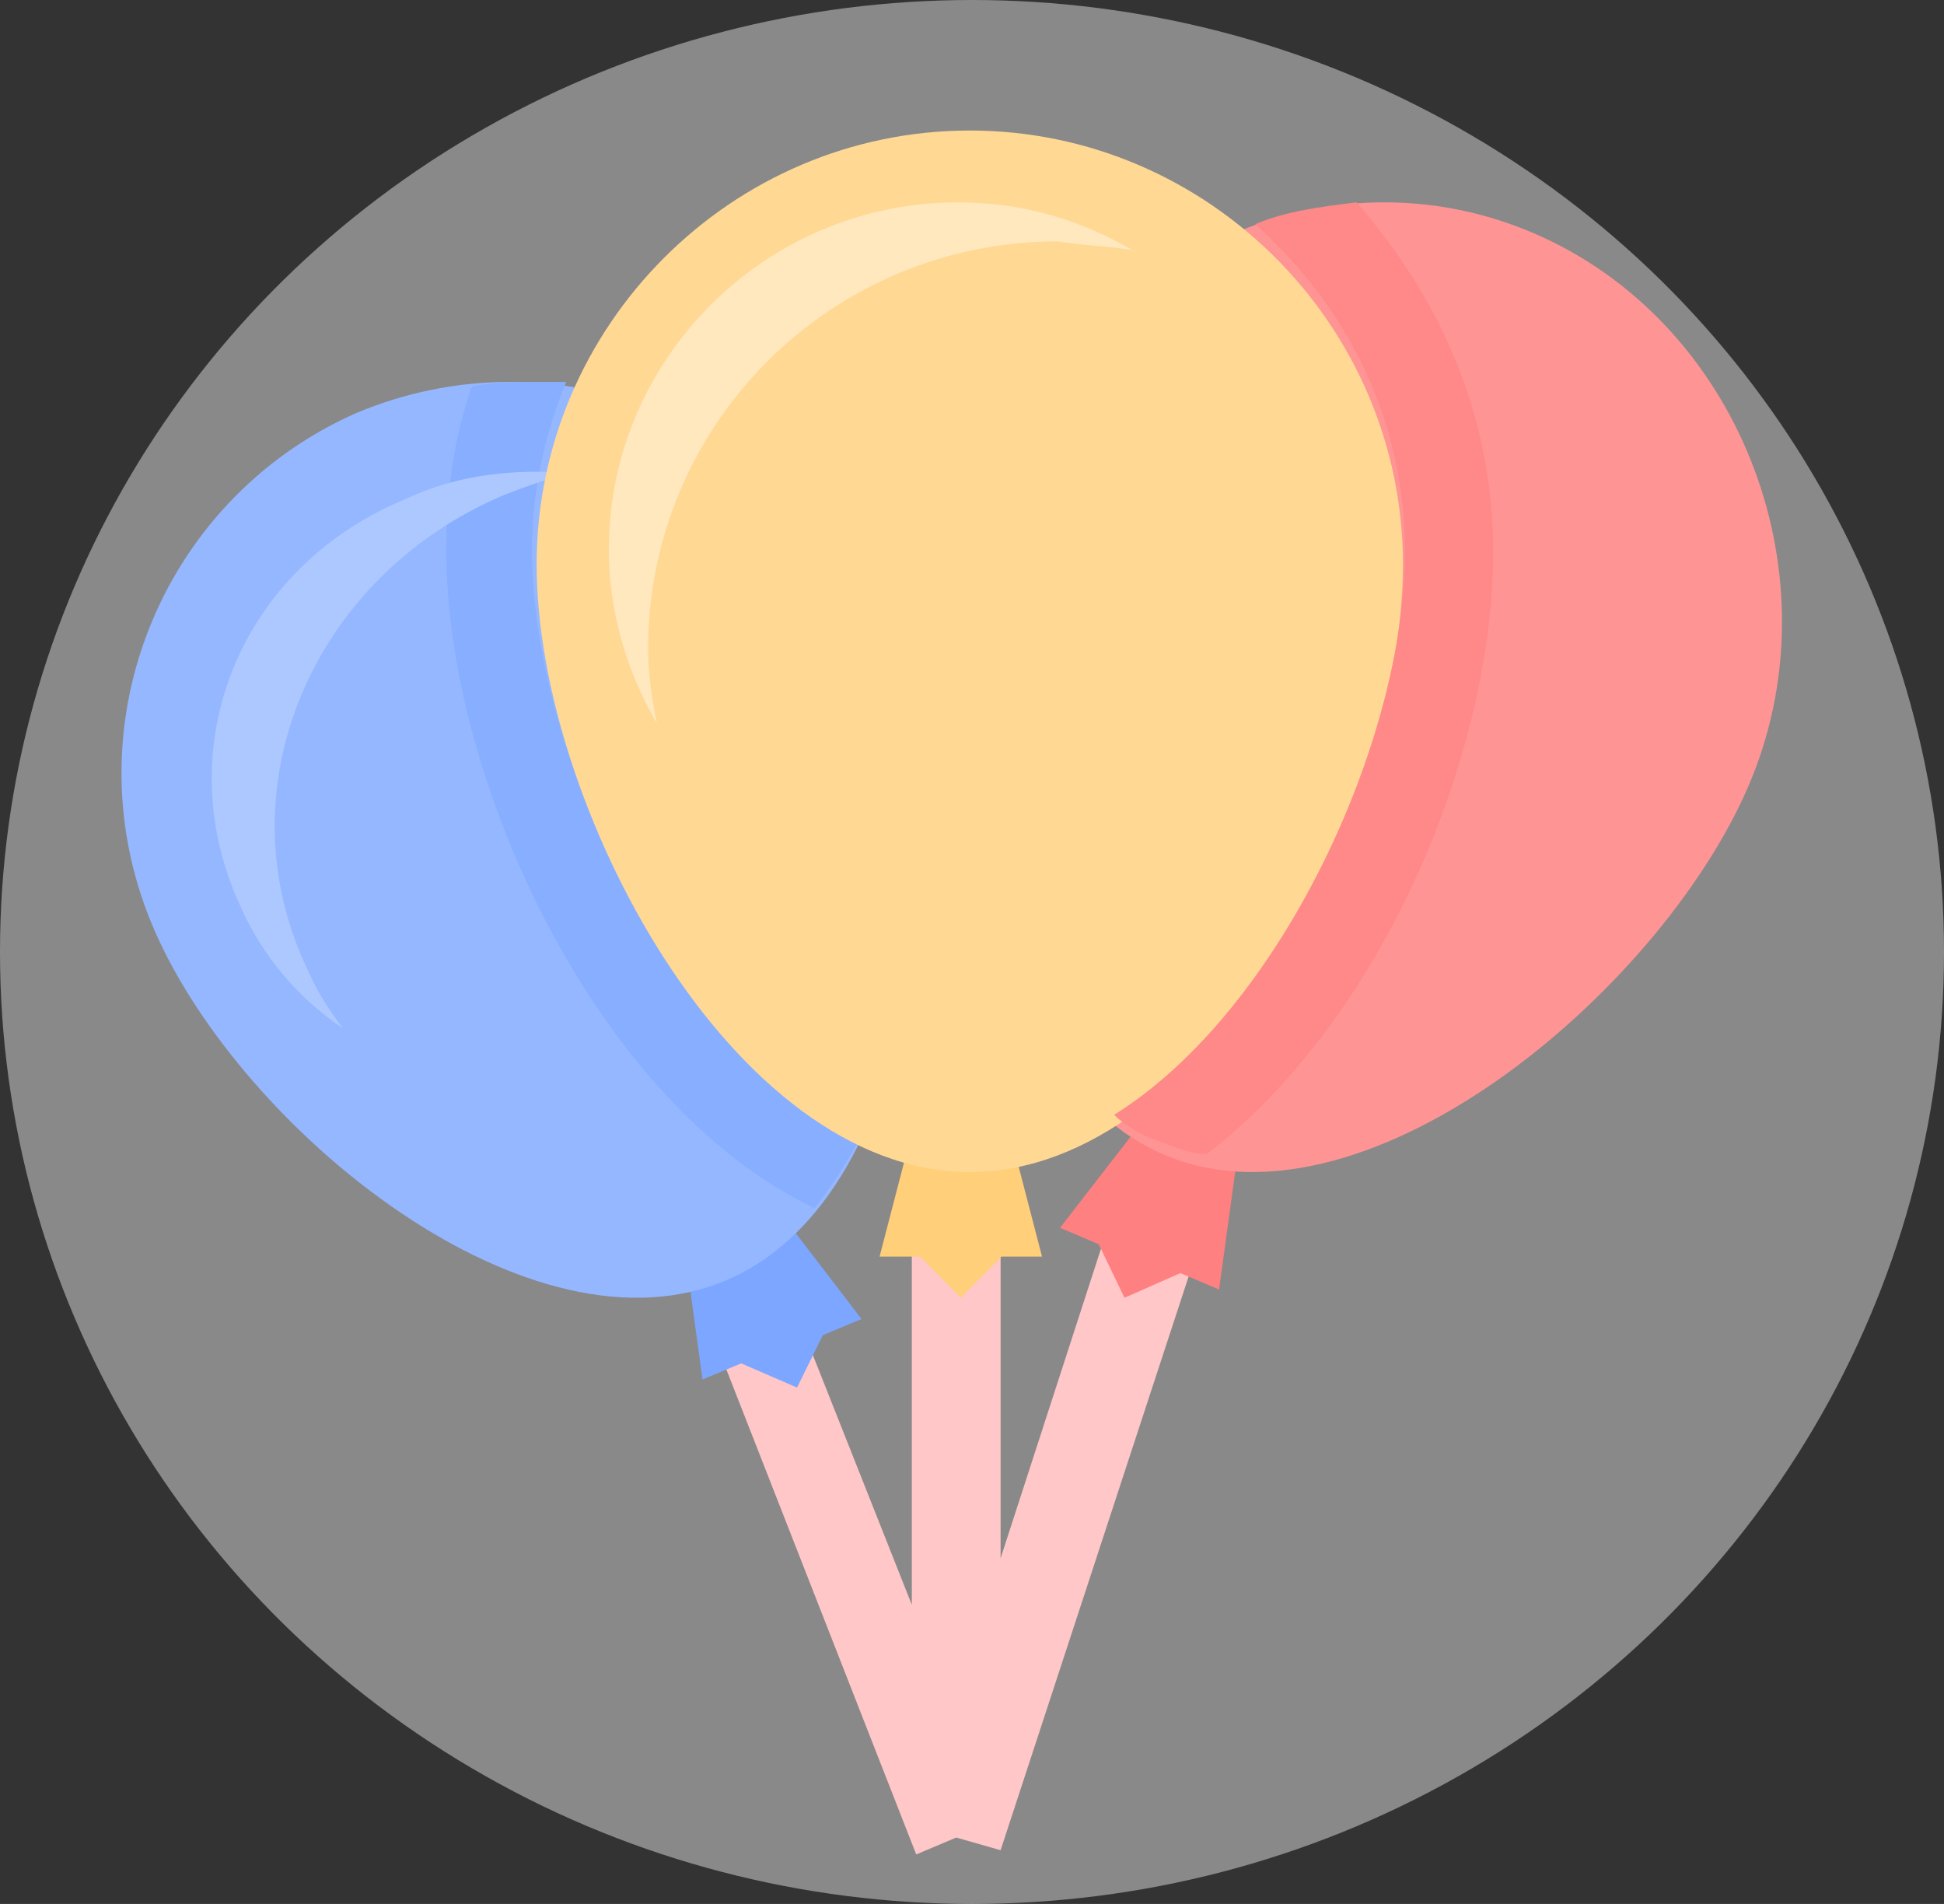 <svg xmlns="http://www.w3.org/2000/svg" width="48" height="47" viewBox="0 0 48 47" fill="none"><rect x="0" y="0" width="48" height="47" fill="#333333" stroke="none"/><g id="Icon"><g id="Mask"><path id="Path" d="M22.623 45.778L16.815 30.946L18.788 30.215L22.514 39.615V27.603H24.706V38.467L27.993 28.334L30.185 28.961L24.706 45.674L23.61 45.361L22.623 45.778Z" fill="#FF9E9E"></path><path id="Path_2" d="M25.729 31.02H24.726L23.723 32.036L22.721 31.02H21.718L22.721 27.16H24.726L25.729 31.02Z" fill="#FFAB17"></path><path id="Path_3" d="M21.272 32.561L20.317 32.959L19.68 34.253L18.301 33.656L17.346 34.053L16.815 30.172L18.831 29.376L21.272 32.561Z" fill="#1C65FF"></path><path id="Path_4" d="M21.461 15.245C23.625 20.187 22.868 29.427 17.998 31.576C13.128 33.725 5.985 27.923 3.821 22.981C1.656 18.038 3.929 12.344 8.799 10.195C13.669 8.154 19.296 10.303 21.461 15.245Z" fill="#4682FF"></path><path id="Path_5" d="M28.614 27.16L30.63 27.973L30.1 31.833L29.145 31.427L27.765 32.036L27.129 30.715L26.174 30.309L28.614 27.16Z" fill="#FF2222"></path><path id="Path_6" d="M25.131 11.18C22.917 16.392 23.655 26.166 28.61 28.446C33.565 30.727 40.945 24.537 43.159 19.433C45.373 14.329 43.053 8.14 38.098 5.859C33.143 3.579 27.345 5.968 25.131 11.18Z" fill="#FF4646"></path><path id="Path_7" d="M20.109 29.82C20.532 29.286 20.954 28.645 21.271 28.005C16.622 25.976 13.135 18.61 13.135 13.592C13.135 12.097 13.452 10.709 13.98 9.428C13.769 9.428 13.663 9.428 13.452 9.428C12.818 9.428 12.29 9.428 11.655 9.535C11.233 10.709 11.021 12.097 11.021 13.592C11.021 19.25 14.72 27.257 20.109 29.82Z" fill="#2F72FF"></path><path id="Path_8" d="M7.583 23.91C5.471 19.482 7.694 14.21 12.474 12.207C13.03 11.996 13.586 11.785 14.142 11.68C12.808 11.575 11.363 11.68 10.029 12.313C5.916 14 4.137 18.428 5.916 22.329C6.472 23.594 7.361 24.649 8.473 25.387C8.139 24.965 7.806 24.438 7.583 23.91Z" fill="#719FFF"></path><path id="Path_9" d="M34.641 13.935C34.641 19.827 29.828 28.933 23.946 28.933C18.063 28.933 13.25 19.827 13.25 13.935C13.25 8.043 18.063 3.222 23.946 3.222C29.828 3.222 34.641 8.043 34.641 13.935Z" fill="#FFBC46"></path><path id="Path_10" d="M36.869 13.617C36.869 10.276 35.564 7.366 33.496 4.995C32.625 5.103 31.755 5.21 30.993 5.534C33.278 7.581 34.693 10.384 34.693 13.617C34.693 18.251 31.646 24.933 27.511 27.52C27.837 27.843 28.273 28.059 28.599 28.166C28.925 28.274 29.361 28.49 29.796 28.49C34.149 25.149 36.869 18.575 36.869 13.617Z" fill="#FF3131"></path><path id="Path_11" d="M16.002 16.029C16.002 10.459 20.525 5.959 26.125 5.959C26.771 6.066 27.31 6.066 27.956 6.173C26.664 5.423 25.264 4.995 23.648 4.995C18.909 4.995 15.032 8.852 15.032 13.565C15.032 15.065 15.463 16.565 16.217 17.851C16.109 17.315 16.002 16.672 16.002 16.029Z" fill="#FFD68E"></path></g><ellipse id="Oval" opacity="0.422" cx="24" cy="23.5" rx="24" ry="23.5" fill="white"></ellipse></g></svg>